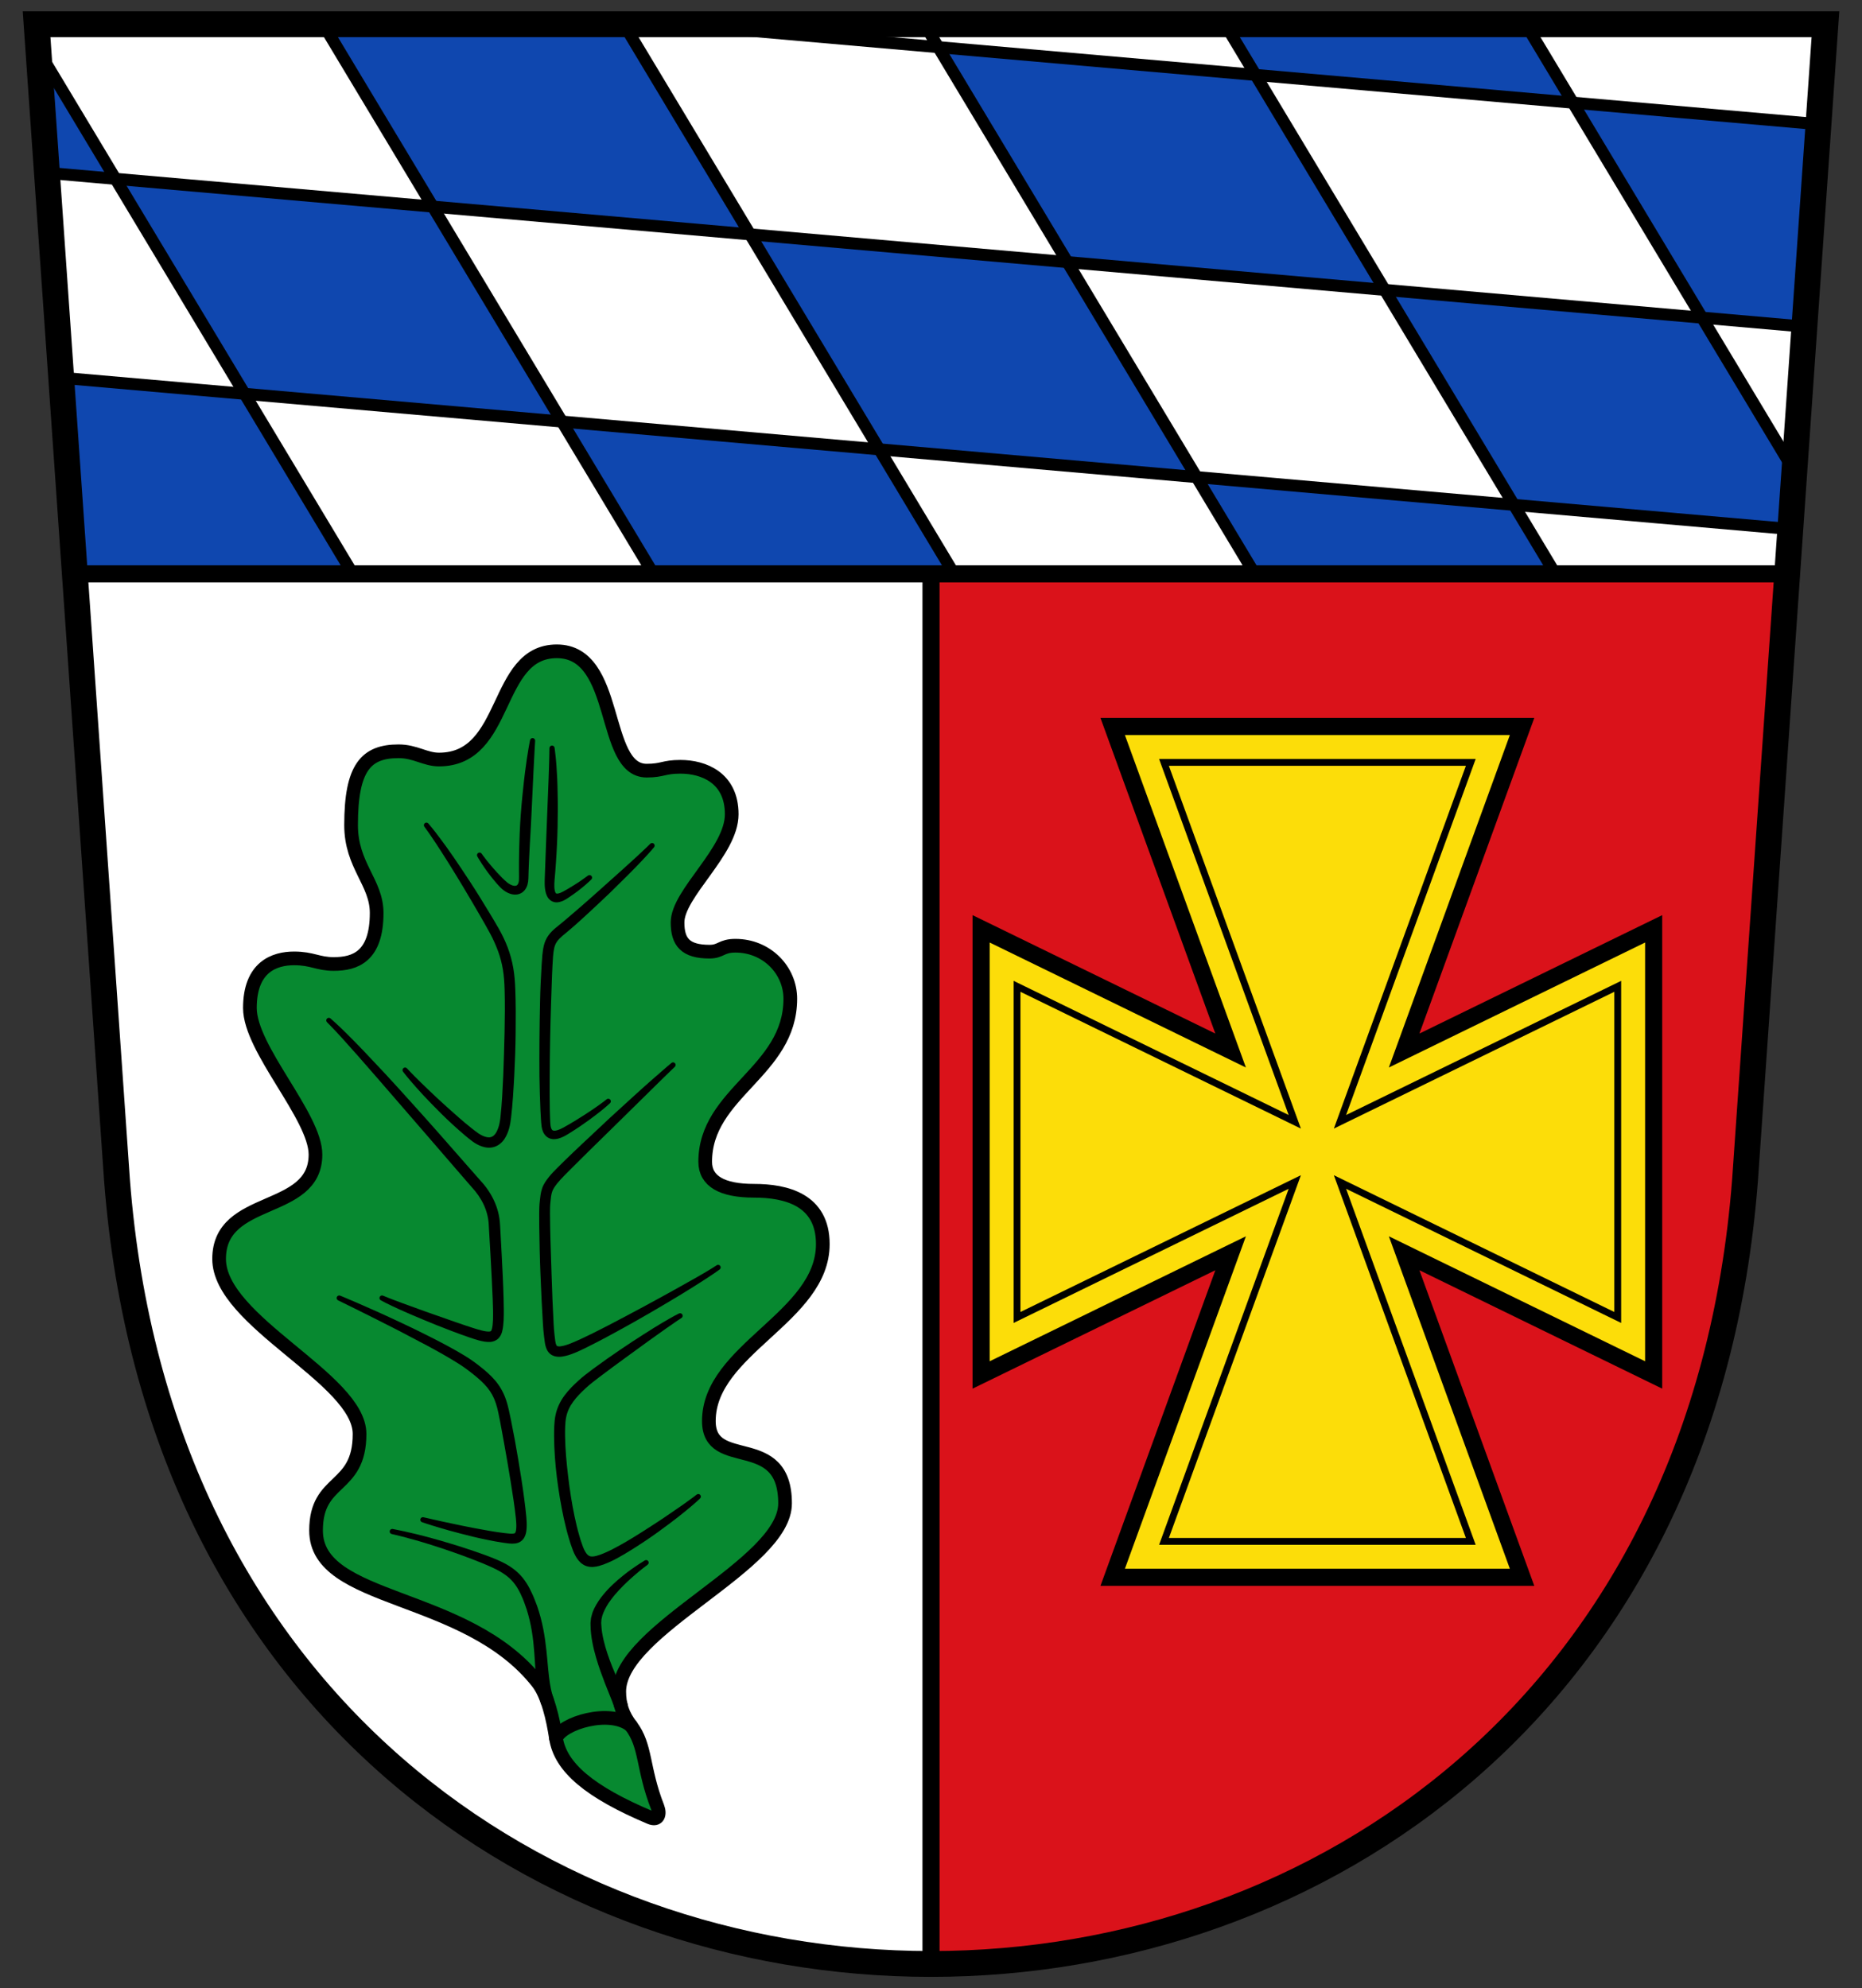 <?xml version="1.0" encoding="utf-8"?>
<!-- Generator: Adobe Illustrator 18.0.0, SVG Export Plug-In . SVG Version: 6.00 Build 0)  -->
<!DOCTYPE svg PUBLIC "-//W3C//DTD SVG 1.1//EN" "http://www.w3.org/Graphics/SVG/1.1/DTD/svg11.dtd">
<svg version="1.1" id="Ebene_1" xmlns="http://www.w3.org/2000/svg" xmlns:xlink="http://www.w3.org/1999/xlink" x="0px" y="0px"
	 width="544.25px" height="581.1px" viewBox="0 0 544.25 581.1" style="enable-background:new 0 0 544.25 581.1;"
	 xml:space="preserve">
<rect x="0" y="0" width="544.25" height="581.1" fill="#333333" stroke="none"/>
<path style="fill:#FFFFFF;" d="M533.555,7.087l-11.17,160.62h-250.26v406.3c-113.09,0-226.18-76.37-237.93-229.12l-12.32-177.18
	L10.695,7.087H533.555z"/>
<path style="fill:#DA121A;" d="M522.393,167.707l-12.33,177.18c-11.75,152.75-124.84,229.12-237.93,229.12v-406.3H522.393z"/>
<polygon style="fill:#0F47AF;" points="278.855,167.714 190.985,167.714 164.245,123.214 256.995,131.324 "/>
<polygon style="fill:#0F47AF;" points="454.605,167.714 366.725,167.714 349.745,139.444 442.495,147.554 "/>
<polygon style="fill:#0F47AF;" points="524.475,137.754 523.305,154.624 442.495,147.554 404.745,84.724 497.485,92.834 "/>
<polygon style="fill:#0F47AF;" points="33.735,52.264 13.715,50.514 11.235,14.804 "/>
<polygon style="fill:#0F47AF;" points="103.105,167.714 21.875,167.714 17.885,110.404 71.495,115.094 "/>
<polygon style="fill:#0F47AF;" points="219.235,68.494 126.495,60.384 94.475,7.094 182.345,7.094 "/>
<polygon style="fill:#0F47AF;" points="164.245,123.214 71.495,115.094 33.735,52.264 126.495,60.384 "/>
<polygon style="fill:#0F47AF;" points="349.735,139.444 256.995,131.324 219.235,68.494 311.985,76.604 "/>
<polygon style="fill:#0F47AF;" points="404.745,84.724 311.985,76.604 274.235,13.784 366.985,21.894 366.995,21.894 "/>
<polygon style="fill:#0F47AF;" points="459.735,30.014 366.995,21.894 366.985,21.894 358.095,7.094 445.965,7.094 "/>
<polygon style="fill:#0F47AF;" points="531.535,36.294 527.415,95.454 497.485,92.834 459.735,30.014 "/>
<path style="fill:none;stroke:#000000;stroke-width:7.551;" d="M10.695,7.087l11.179,160.628l12.32,177.179c11.75,152.748,124.842,229.122,237.933,229.122
	c113.092,0,226.184-76.374,237.934-229.122l12.326-177.179L533.563,7.087H10.695z"/>
<line style="fill:none;stroke:#000000;stroke-width:5;stroke-linejoin:round;" x1="21.875" y1="167.714" x2="522.388" y2="167.714"/>
<line style="fill:none;stroke:#000000;stroke-width:5;stroke-linejoin:round;" x1="272.129" y1="167.714" x2="272.129" y2="574.016"/>
<polygon style="fill:#FCDD09;stroke:#000000;stroke-width:5;stroke-miterlimit:10;" points="483.352,271.473 483.352,336.67 483.352,401.867 410.421,366.296 444.895,461.012 385.062,461.012 
	325.228,461.012 359.702,366.296 286.772,401.867 286.772,336.67 286.772,271.473 359.702,307.044 325.228,212.328 385.062,212.328 
	444.895,212.328 410.421,307.044 "/>
<path style="fill:none;stroke:#000000;stroke-width:2;stroke-miterlimit:10;" d="M340.224,450.512H429.9l-38.234-105.045l81.186,39.597v-96.787l-81.186,39.597L429.9,222.828h-89.676
	l38.233,105.045l-81.186-39.597v96.787l81.186-39.597L340.224,450.512z"/>
<line style="fill:none;stroke:#000000;stroke-width:3.5;stroke-linejoin:round;" x1="523.303" y1="154.629" x2="17.89" y2="110.411"/>
<line style="fill:none;stroke:#000000;stroke-width:3.5;stroke-linejoin:round;" x1="527.419" y1="95.462" x2="13.721" y2="50.519"/>
<line style="fill:none;stroke:#000000;stroke-width:3.5;stroke-linejoin:round;" x1="531.535" y1="36.294" x2="197.782" y2="7.094"/>
<line style="fill:none;stroke:#000000;stroke-width:3.5;stroke-linejoin:round;" x1="11.236" y1="14.812" x2="103.114" y2="167.722"/>
<line style="fill:none;stroke:#000000;stroke-width:3.5;stroke-linejoin:round;" x1="182.347" y1="7.094" x2="278.862" y2="167.722"/>
<line style="fill:none;stroke:#000000;stroke-width:3.5;stroke-linejoin:round;" x1="94.473" y1="7.094" x2="190.988" y2="167.722"/>
<line style="fill:none;stroke:#000000;stroke-width:3.5;stroke-linejoin:round;" x1="270.221" y1="7.094" x2="366.735" y2="167.722"/>
<line style="fill:none;stroke:#000000;stroke-width:3.5;stroke-linejoin:round;" x1="358.095" y1="7.094" x2="454.609" y2="167.722"/>
<line style="fill:none;stroke:#000000;stroke-width:3.5;stroke-linejoin:round;" x1="445.969" y1="7.094" x2="524.477" y2="137.753"/>
<g>
	<path style="fill:#078930;stroke:#000000;stroke-width:4;stroke-linecap:round;stroke-linejoin:round;stroke-miterlimit:10;" d="M190.015,531.206c-17.69-7.477-26.189-14.648-27.503-23.157c-0.892-5.777-2.413-12.592-5.394-16.376
		c-20.924-26.558-64.739-23.058-64.739-44.342c0-15.55,12.717-11.717,12.717-28.217c0-16.167-41.05-32.833-41.05-51.167
		c0-18.833,28.167-12.833,28.167-30.5c0-11.168-19.167-30.833-19.167-42.833c0-12.018,7.162-14.5,12.916-14.5
		c5.334,0,6.934,1.633,11.601,1.633c6.214,0,12.533-2.133,12.533-14.901c0-8.982-7.476-13.857-7.476-25.681
		c0-16.884,4.385-21.584,13.885-21.584c4.875,0,7.777,2.412,11.808,2.412c20.55,0,15.942-31.629,34.442-31.629
		c18.458,0,12.875,34.875,26.25,34.875c4.791,0,4.875-1.125,9.883-1.125c6.757,0,14.991,3.177,14.991,13.875
		c0,10.875-15.833,23.125-15.833,31.625c0,5.75,2.333,8.533,9.333,8.533c3.417,0,3.407-1.734,7.583-1.734
		c9.208,0,16.042,7.2,16.042,15.508c0,21.317-24.875,27.384-24.875,47.634c0,5.676,4.917,8.475,14.25,8.475
		c9.356,0,20.125,2.583,20.125,15.583c0,21.375-33.308,30.75-33.308,51.717c0,14.783,22.275,2.783,22.275,24.067
		c0,18.05-48.467,36.766-48.467,55c0,3.943,1.101,6.945,3.408,9.967c4.549,5.958,3.321,12.385,7.792,23.81
		C193.01,530.233,192.395,532.212,190.015,531.206z"/>
	<g>
		<path d="M156.422,216.516c0,0-0.056,0.939-0.156,2.583c-0.085,1.639-0.207,3.98-0.354,6.79c-0.132,2.813-0.286,6.094-0.451,9.611
			c-0.085,1.757-0.173,3.573-0.262,5.418c-0.08,1.845-0.226,3.716-0.319,5.588c-0.093,1.872-0.186,3.743-0.278,5.586
			c-0.036,0.92-0.071,1.833-0.106,2.735c-0.045,0.928-0.008,1.704-0.13,2.832c-0.146,1.04-0.537,2.307-1.677,3.153
			c-0.559,0.406-1.233,0.616-1.847,0.651c-0.617,0.038-1.177-0.067-1.678-0.223c-0.999-0.326-1.782-0.861-2.448-1.435
			c-0.353-0.312-0.58-0.555-0.864-0.854c-0.279-0.293-0.516-0.563-0.759-0.841c-1.901-2.195-3.263-4.145-4.186-5.549
			c-0.923-1.398-1.388-2.249-1.388-2.249l-0.012-0.021c-0.198-0.364-0.064-0.819,0.299-1.018c0.343-0.187,0.769-0.076,0.983,0.241
			c0,0,0.51,0.762,1.523,2.03c1.016,1.256,2.514,3.055,4.447,5.01c0.24,0.238,0.498,0.491,0.742,0.713
			c0.235,0.22,0.55,0.494,0.775,0.677c0.501,0.396,1.071,0.724,1.621,0.88c0.561,0.154,1.012,0.092,1.239-0.112
			c0.25-0.188,0.487-0.699,0.549-1.386c0.054-0.628,0.006-1.651,0.009-2.538c0-0.914,0-1.839,0-2.771
			c0.009-1.863,0.052-3.754,0.112-5.642c0.069-1.888,0.11-3.777,0.233-5.633c0.103-1.856,0.251-3.68,0.399-5.444
			c0.151-1.764,0.337-3.466,0.504-5.08c0.18-1.614,0.328-3.14,0.522-4.545c0.371-2.813,0.698-5.147,0.997-6.789
			c0.273-1.638,0.471-2.555,0.471-2.555l0.003-0.015c0.087-0.406,0.487-0.664,0.893-0.576
			C156.198,215.816,156.444,216.152,156.422,216.516z"/>
	</g>
	<g>
		<path d="M178.302,322.435c0,0-0.085,0.077-0.249,0.228c-0.161,0.15-0.408,0.373-0.747,0.666c-0.664,0.583-1.651,1.392-2.94,2.383
			c-1.29,0.988-2.869,2.166-4.744,3.434c-0.937,0.635-1.945,1.295-3.03,1.969c-0.273,0.167-0.549,0.336-0.829,0.507
			c-0.294,0.165-0.591,0.331-0.892,0.5c-0.713,0.343-1.415,0.65-2.318,0.788c-0.455,0.055-0.957,0.085-1.506-0.062
			c-0.541-0.116-1.099-0.435-1.499-0.843c-0.827-0.842-1.071-1.814-1.229-2.672c-0.142-0.918-0.143-1.602-0.213-2.382
			c-0.06-0.761-0.087-1.563-0.133-2.361c-0.151-3.19-0.234-6.526-0.294-9.986c-0.057-6.914,0.004-14.279,0.171-21.648
			c0.068-3.687,0.252-7.366,0.47-11.01c0.14-1.821,0.178-3.611,0.651-5.623c0.236-0.997,0.693-2.049,1.322-2.913
			c0.622-0.873,1.346-1.561,2.056-2.16c1.415-1.143,2.64-2.138,3.897-3.233c1.252-1.076,2.476-2.13,3.668-3.155
			c2.375-2.069,4.602-4.051,6.649-5.89c4.127-3.642,7.508-6.744,9.874-8.904c2.36-2.175,3.63-3.456,3.63-3.456
			c0.292-0.294,0.767-0.297,1.062-0.005c0.276,0.274,0.292,0.712,0.053,1.008c0,0-1.187,1.458-3.414,3.796
			c-2.203,2.369-5.472,5.615-9.428,9.477c-2.001,1.907-4.179,3.961-6.508,6.112c-1.167,1.074-2.363,2.179-3.616,3.285
			c-1.232,1.099-2.625,2.258-3.881,3.292c-0.601,0.516-1.132,1.052-1.519,1.613c-0.392,0.56-0.65,1.153-0.82,1.883
			c-0.338,1.449-0.399,3.274-0.506,5.057c-0.199,3.583-0.265,7.253-0.411,10.916c-0.248,7.331-0.383,14.673-0.408,21.547
			c-0.029,3.434-0.031,6.762,0.037,9.888c0.025,0.781,0.03,1.537,0.07,2.307c0.044,0.75,0.05,1.583,0.128,2.136
			c0.078,0.594,0.269,1.098,0.46,1.293c0.16,0.203,0.399,0.276,0.884,0.248c0.468-0.043,1.033-0.248,1.517-0.451
			c0.281-0.142,0.559-0.282,0.833-0.421c0.277-0.153,0.55-0.305,0.82-0.455c1.077-0.608,2.091-1.212,3.035-1.795
			c1.887-1.168,3.521-2.212,4.836-3.113c1.317-0.896,2.328-1.636,3.002-2.138c0.333-0.248,0.592-0.449,0.767-0.591
			c0.175-0.138,0.265-0.209,0.265-0.209c0.325-0.257,0.797-0.203,1.054,0.122C178.629,321.725,178.588,322.171,178.302,322.435z"/>
	</g>
	<g>
		<path d="M162.093,218.567c0,0,0.136,0.87,0.298,2.414c0.072,0.775,0.19,1.725,0.25,2.801c0.066,1.079,0.14,2.296,0.22,3.623
			c0.068,1.327,0.094,2.765,0.127,4.285c0.028,1.52,0.065,3.123,0.054,4.78c-0.008,3.314-0.069,6.848-0.241,10.377
			c-0.083,1.765-0.178,3.529-0.304,5.265c-0.111,1.721-0.251,3.48-0.4,5.065c-0.063,0.868-0.108,1.541-0.057,2.233
			c0.039,0.668,0.193,1.293,0.361,1.553c0.092,0.105,0.102,0.163,0.186,0.177c0.019,0.038,0.115,0.011,0.171,0.042
			c0.093-0.009,0.184,0,0.295-0.016c0.457-0.064,1.025-0.299,1.542-0.583c1.105-0.603,2.156-1.235,3.04-1.788
			c0.897-0.552,1.664-1.057,2.287-1.489c1.241-0.869,1.939-1.393,1.939-1.393c0.332-0.249,0.803-0.182,1.052,0.15
			c0.226,0.301,0.191,0.717-0.065,0.978l-0.015,0.015c0,0-0.628,0.638-1.821,1.66c-0.596,0.512-1.334,1.119-2.205,1.785
			c-0.889,0.658-1.864,1.355-3.023,2.112c-0.614,0.389-1.295,0.784-2.236,1.017c-0.236,0.055-0.508,0.084-0.773,0.107
			c-0.3-0.022-0.583-0.002-0.906-0.115c-0.646-0.143-1.228-0.617-1.596-1.095c-0.702-0.995-0.851-1.952-0.98-2.851
			c-0.114-0.891-0.094-1.846-0.077-2.626c0.122-3.299,0.251-6.818,0.381-10.336c0.277-7.017,0.554-14.033,0.762-19.295
			c0.111-2.63,0.146-4.821,0.197-6.343c0.028-1.542,0.043-2.423,0.043-2.423c0.007-0.415,0.35-0.746,0.765-0.739
			c0.371,0.007,0.675,0.281,0.729,0.636L162.093,218.567z"/>
	</g>
	<g>
		<path d="M197.252,311.799c0,0-0.435,0.414-1.25,1.19c-0.802,0.784-1.979,1.935-3.477,3.399c-2.993,2.946-7.27,7.154-12.402,12.204
			c-2.569,2.52-5.353,5.249-8.297,8.136c-1.46,1.452-2.96,2.943-4.493,4.467c-1.494,1.525-3.174,3.08-4.454,4.675
			c-0.652,0.833-1.231,1.639-1.49,2.439c-0.283,0.812-0.39,1.906-0.502,3.038l-0.072,0.807l-0.041,0.872l-0.017,1.661
			c0.014,1.162,0.028,2.33,0.042,3.502c0.076,4.705,0.291,9.499,0.421,14.291c0.158,4.789,0.327,9.591,0.59,14.278l0.112,1.739
			c0.042,0.609,0.086,1.04,0.162,1.679c0.14,1.187,0.241,2.383,0.516,2.933c0.15,0.268,0.155,0.286,0.34,0.352
			c0.216,0.046,0.575,0.102,1.034,0.016c0.892-0.125,1.913-0.451,2.896-0.854c4.043-1.667,7.882-3.687,11.547-5.562
			c3.652-1.893,7.076-3.748,10.246-5.445c6.332-3.409,11.552-6.354,15.198-8.419c1.818-1.042,3.226-1.884,4.177-2.467
			c0.932-0.595,1.43-0.913,1.43-0.913l0.031-0.02c0.349-0.223,0.812-0.12,1.035,0.229c0.216,0.338,0.125,0.785-0.198,1.015
			c0,0-0.498,0.354-1.432,1.016c-0.939,0.64-2.322,1.562-4.099,2.697c-1.782,1.126-3.936,2.51-6.453,4.014
			c-2.51,1.516-5.356,3.201-8.476,5.017c-3.112,1.828-6.531,3.725-10.165,5.712c-1.818,0.992-3.692,1.999-5.634,2.997
			c-0.96,0.505-1.965,1.001-2.979,1.502c-0.509,0.259-1.009,0.481-1.516,0.719l-0.761,0.354l-0.838,0.347
			c-1.096,0.449-2.244,0.862-3.614,1.07c-0.666,0.11-1.48,0.127-2.371-0.125c-0.231-0.087-0.46-0.186-0.683-0.292
			c-0.217-0.132-0.425-0.297-0.626-0.461c-0.365-0.347-0.665-0.764-0.84-1.149c-0.369-0.779-0.507-1.491-0.602-2.115
			c-0.101-0.647-0.155-1.2-0.231-1.776c-0.068-0.523-0.152-1.26-0.192-1.824l-0.13-1.791c-0.306-4.751-0.513-9.547-0.712-14.356
			c-0.209-4.807-0.3-9.613-0.364-14.362c-0.005-1.191-0.009-2.377-0.014-3.558l0.037-1.843l0.048-0.871l0.089-0.925
			c0.135-1.165,0.223-2.39,0.688-3.748c0.483-1.378,1.295-2.42,2.028-3.348c0.335-0.429,0.766-0.903,1.18-1.349
			c0.399-0.408,0.796-0.814,1.191-1.218c0.792-0.782,1.576-1.556,2.351-2.323c1.554-1.521,3.102-2.975,4.601-4.398
			c3.013-2.826,5.863-5.497,8.492-7.963c2.663-2.43,5.104-4.657,7.267-6.631c2.163-1.974,4.077-3.667,5.66-5.052
			c1.592-1.384,2.842-2.471,3.695-3.212c0.86-0.728,1.318-1.116,1.318-1.116c0.316-0.268,0.79-0.228,1.057,0.088
			C197.568,311.072,197.537,311.527,197.252,311.799z"/>
	</g>
	<g>
		<path d="M199.198,385.204c0,0-0.42,0.277-1.207,0.796c-0.765,0.522-1.893,1.282-3.323,2.298c-1.427,1.016-3.159,2.25-5.146,3.665
			c-1.975,1.435-4.202,3.053-6.632,4.818c-2.422,1.773-5.052,3.692-7.777,5.762c-1.363,1.049-2.742,2.08-3.995,3.259
			c-1.292,1.207-2.555,2.459-3.559,3.844c-1.017,1.379-1.748,2.902-2.074,4.57c-0.094,0.397-0.142,0.876-0.188,1.234l-0.1,1.462
			c-0.021,0.938-0.055,1.836-0.028,2.818c0.049,3.859,0.423,7.823,0.893,11.76c0.462,3.941,1.076,7.871,1.869,11.682
			c0.408,1.901,0.845,3.78,1.375,5.588l0.398,1.35l0.45,1.307c0.071,0.198,0.157,0.476,0.215,0.609l0.269,0.66
			c0.17,0.356,0.328,0.682,0.533,1.005c0.399,0.647,0.827,1.009,1.258,1.149c0.436,0.157,1.11,0.105,1.858-0.083
			c0.734-0.191,1.581-0.494,2.313-0.821c0.845-0.341,1.542-0.715,2.278-1.058c2.99-1.53,5.763-3.218,8.289-4.806
			c2.516-1.612,4.84-3.079,6.855-4.444c2.007-1.377,3.757-2.578,5.198-3.567c1.436-0.998,2.53-1.818,3.283-2.368
			c0.739-0.561,1.133-0.861,1.133-0.861l0.021-0.015c0.33-0.251,0.801-0.187,1.051,0.143c0.235,0.31,0.191,0.745-0.088,1.005
			c0,0-0.375,0.346-1.077,0.996c-0.709,0.635-1.77,1.541-3.138,2.66c-1.359,1.134-3.058,2.442-5.027,3.919
			c-1.973,1.47-4.205,3.124-6.733,4.802c-2.527,1.685-5.285,3.473-8.395,5.174c-0.812,0.418-1.663,0.862-2.459,1.19
			c-0.883,0.395-1.724,0.712-2.739,0.992c-0.991,0.247-2.213,0.476-3.556,0.061c-0.666-0.197-1.255-0.582-1.755-1.002
			c-0.472-0.435-0.859-0.91-1.167-1.391c-0.306-0.469-0.569-0.99-0.803-1.492l-0.275-0.658c-0.129-0.306-0.178-0.487-0.272-0.737
			l-0.498-1.409l-0.435-1.424c-0.576-1.905-1.046-3.844-1.485-5.803c-0.853-3.921-1.516-7.927-2.025-11.957
			c-0.489-4.033-0.804-8.083-0.83-12.131c-0.02-0.994,0.025-2.065,0.063-3.084l0.113-1.461c0.073-0.608,0.133-1.097,0.259-1.644
			c0.436-2.139,1.431-4.134,2.665-5.766c1.228-1.654,2.631-3,3.993-4.252c1.401-1.292,2.879-2.372,4.258-3.415
			c2.799-2.066,5.481-3.938,7.981-5.636c2.494-1.704,4.817-3.211,6.89-4.527c2.069-1.32,3.883-2.46,5.407-3.352
			c1.518-0.894,2.736-1.591,3.579-2.047c0.837-0.433,1.284-0.663,1.284-0.663c0.368-0.19,0.822-0.046,1.012,0.323
			C199.631,384.574,199.512,384.995,199.198,385.204z"/>
	</g>
	<g>
		<path d="M125.218,240.702c0,0,0.338,0.405,0.972,1.163c0.634,0.781,1.538,1.929,2.637,3.417c1.098,1.491,2.433,3.299,3.88,5.427
			c1.455,2.123,3.07,4.534,4.797,7.188c1.738,2.647,3.531,5.57,5.414,8.671c0.938,1.563,1.892,3.132,2.853,4.822
			c0.948,1.69,1.862,3.523,2.585,5.438c0.737,1.921,1.297,3.966,1.666,6.06c0.365,2.098,0.522,4.23,0.594,6.331
			c0.158,4.175,0.15,8.413,0.101,12.632c-0.038,4.224-0.196,8.442-0.407,12.596c-0.227,4.159-0.459,8.23-0.93,12.237
			c-0.235,1.99-0.638,4.215-1.916,6.181c-0.641,0.978-1.66,1.92-2.946,2.329c-1.287,0.421-2.59,0.245-3.625-0.108
			c-2.117-0.716-3.567-2.089-4.852-3.121c-1.35-1.127-2.564-2.23-3.747-3.307c-2.351-2.147-4.396-4.219-6.194-6.068
			c-1.795-1.851-3.329-3.495-4.55-4.89c-2.464-2.767-3.745-4.478-3.745-4.478l-0.008-0.011c-0.248-0.332-0.181-0.802,0.151-1.051
			c0.311-0.232,0.745-0.186,1.002,0.093c0,0,1.406,1.531,4.022,4.095c1.317,1.271,2.908,2.824,4.773,4.563
			c1.864,1.74,4.012,3.656,6.359,5.722c1.179,1.016,2.429,2.088,3.72,3.107c1.361,1.063,2.621,2.095,3.982,2.492
			c1.374,0.44,2.309,0.147,3.122-1.065c0.389-0.604,0.685-1.375,0.916-2.184c0.085-0.417,0.198-0.756,0.266-1.276l0.108-0.676
			l0.08-0.714c0.417-3.832,0.615-7.908,0.801-12.019c0.167-4.121,0.272-8.313,0.379-12.502c0.087-4.193,0.134-8.372,0.016-12.476
			c-0.052-2.037-0.184-4.013-0.497-5.919c-0.319-1.905-0.804-3.751-1.464-5.519c-0.664-1.777-1.423-3.455-2.301-5.091
			c-0.879-1.631-1.817-3.258-2.705-4.815c-1.787-3.129-3.549-6.046-5.151-8.753c-3.227-5.401-6.048-9.822-8.061-12.879
			c-1.007-1.531-1.837-2.699-2.389-3.494c-0.58-0.796-0.889-1.221-0.889-1.221c-0.246-0.333-0.175-0.803,0.158-1.049
			C124.516,240.344,124.964,240.404,125.218,240.702z"/>
	</g>
	<g>
		<path d="M96.611,297.671c0,0,0.423,0.379,1.217,1.089c0.804,0.686,1.927,1.814,3.371,3.206c1.409,1.411,3.131,3.115,5.037,5.129
			c1.901,2.017,4.046,4.293,6.385,6.776c2.325,2.496,4.792,5.243,7.413,8.139c2.611,2.904,5.377,5.955,8.184,9.158
			c2.81,3.199,5.713,6.504,8.664,9.863c1.487,1.688,2.987,3.39,4.492,5.098c1.545,1.875,2.82,3.999,3.669,6.332
			c0.424,1.164,0.737,2.374,0.924,3.606c0.095,0.609,0.15,1.252,0.189,1.842l0.098,1.692c0.123,2.259,0.246,4.508,0.367,6.74
			c0.23,4.47,0.466,8.868,0.574,13.148c0.049,2.153,0.111,4.223,0.013,6.407c-0.08,1.05-0.117,2.104-0.455,3.338
			c-0.162,0.595-0.451,1.344-1.105,1.981c-0.657,0.647-1.543,0.917-2.233,0.988c-1.365,0.091-2.384-0.179-3.381-0.418
			c-1.003-0.266-1.855-0.556-2.758-0.863c-1.778-0.61-3.44-1.215-5.044-1.821c-3.197-1.215-6.104-2.374-8.662-3.453
			c-2.558-1.077-4.792-2.007-6.604-2.845c-1.815-0.835-3.238-1.495-4.2-1.989c-0.961-0.489-1.472-0.78-1.472-0.78
			c-0.361-0.205-0.487-0.663-0.282-1.024c0.19-0.336,0.601-0.468,0.948-0.32l0.007,0.003c0,0,2.041,0.872,5.769,2.23
			c1.862,0.676,4.124,1.497,6.717,2.439c2.604,0.913,5.541,1.943,8.745,3.067c1.597,0.553,3.28,1.133,4.987,1.676
			c0.84,0.27,1.766,0.551,2.597,0.763c0.837,0.209,1.728,0.361,2.317,0.306c0.273-0.047,0.364-0.101,0.416-0.156
			c0.06-0.052,0.19-0.253,0.275-0.62c0.193-0.701,0.256-1.69,0.309-2.679c0.063-1.911-0.016-4.029-0.091-6.129
			c-0.174-4.229-0.396-8.616-0.653-13.073c-0.131-2.23-0.262-4.479-0.395-6.736l-0.091-1.698c-0.033-0.541-0.07-1.028-0.145-1.541
			c-0.145-1.012-0.394-2.012-0.739-2.985c-0.686-1.944-1.762-3.781-3.079-5.405c-1.471-1.697-2.937-3.387-4.391-5.064
			c-2.921-3.382-5.796-6.71-8.579-9.93c-5.567-6.432-10.764-12.436-15.218-17.581c-4.447-5.149-8.216-9.379-10.867-12.319
			c-1.341-1.44-2.369-2.578-3.131-3.334c-0.745-0.761-1.142-1.167-1.142-1.167l-0.004-0.004c-0.29-0.296-0.285-0.771,0.012-1.061
			C95.87,297.416,96.319,297.411,96.611,297.671z"/>
	</g>
	<g>
		<path d="M99.437,378.69c0,0,1.829,0.738,5.003,2.12c3.178,1.366,7.691,3.374,13.057,5.904c2.686,1.26,5.582,2.657,8.615,4.207
			c3.035,1.552,6.219,3.208,9.452,5.156c1.618,0.962,3.268,2.121,4.759,3.312c1.534,1.207,3.072,2.526,4.446,4.138
			c1.369,1.614,2.463,3.571,3.128,5.579c0.357,1.004,0.602,2.009,0.838,3.023l0.617,2.912c0.794,3.894,1.507,7.78,2.143,11.625
			c0.64,3.843,1.241,7.629,1.726,11.32c0.239,1.85,0.472,3.662,0.626,5.488c0.03,0.474,0.06,0.945,0.09,1.414l0.016,0.658
			l-0.009,0.741c-0.057,0.967-0.082,2.009-0.779,3.234c-0.35,0.611-1.052,1.173-1.708,1.387c-0.657,0.231-1.224,0.257-1.734,0.262
			c-0.247-0.006-0.497-0.012-0.721-0.035l-0.361-0.033l-0.302-0.037c-0.402-0.049-0.798-0.096-1.216-0.162
			c-1.647-0.244-3.161-0.528-4.631-0.829c-2.933-0.578-5.573-1.263-7.914-1.864c-2.339-0.608-4.369-1.166-6.027-1.673
			c-3.326-0.985-5.198-1.643-5.198-1.643c-0.392-0.136-0.599-0.564-0.462-0.956c0.126-0.364,0.508-0.568,0.875-0.486
			c0,0,1.917,0.435,5.273,1.195c3.359,0.727,8.171,1.775,13.951,2.771c1.437,0.25,2.962,0.487,4.477,0.665
			c0.371,0.049,0.775,0.084,1.179,0.122l0.303,0.028l0.249,0.014c0.183,0.014,0.343,0.01,0.508,0.011
			c0.311-0.01,0.583-0.054,0.714-0.111c0.132-0.065,0.126-0.064,0.201-0.19c0.151-0.26,0.296-0.993,0.293-1.75l0-0.567l-0.026-0.657
			c-0.033-0.409-0.066-0.821-0.099-1.234c-0.171-1.719-0.427-3.513-0.688-5.327c-0.547-3.634-1.15-7.397-1.805-11.212
			c-0.672-3.811-1.344-7.693-2.081-11.54l-0.58-2.882c-0.203-0.905-0.415-1.82-0.711-2.671c-0.559-1.728-1.397-3.251-2.521-4.616
			c-1.133-1.359-2.515-2.587-3.959-3.743c-1.479-1.189-2.885-2.231-4.424-3.198c-3.061-1.941-6.188-3.66-9.154-5.261
			c-2.991-1.573-5.819-3.06-8.43-4.432c-5.253-2.696-9.667-4.883-12.753-6.42c-3.095-1.52-4.864-2.388-4.864-2.388
			c-0.372-0.183-0.525-0.632-0.343-1.004c0.174-0.354,0.591-0.511,0.952-0.366L99.437,378.69z"/>
	</g>
	<g>
		<path d="M114.786,446.881c0,0,0.294,0.058,0.845,0.167c0.551,0.108,1.358,0.263,2.396,0.496c2.072,0.449,4.999,1.147,8.484,2.11
			c3.483,0.964,7.523,2.164,11.808,3.622c2.143,0.733,4.345,1.514,6.579,2.436c2.245,0.94,4.552,2.117,6.501,3.957
			c1.966,1.824,3.274,4.168,4.266,6.391l0.365,0.839l0.341,0.864c0.209,0.551,0.428,1.074,0.626,1.639
			c0.386,1.163,0.766,2.317,1.044,3.438c1.202,4.508,1.614,8.818,1.949,12.406c0.313,3.601,0.617,6.491,1.038,8.397
			c0.216,0.946,0.4,1.676,0.576,2.137c0.159,0.472,0.244,0.723,0.244,0.723l0.054,0.159c0.354,1.046-0.208,2.181-1.254,2.534
			c-1.046,0.354-2.181-0.208-2.534-1.254c-0.004-0.012-0.011-0.034-0.015-0.047c0,0-0.099-0.319-0.285-0.917
			c-0.203-0.598-0.401-1.474-0.618-2.58c-0.419-2.21-0.644-5.301-0.853-8.87c-0.229-3.57-0.513-7.667-1.512-11.888
			c-0.233-1.07-0.544-2.094-0.851-3.138c-0.168-0.532-0.382-1.089-0.572-1.637l-0.281-0.78l-0.317-0.79
			c-0.869-2.094-1.911-4.048-3.424-5.562c-1.491-1.529-3.48-2.67-5.543-3.617c-2.096-0.956-4.246-1.808-6.328-2.605
			c-4.173-1.59-8.136-2.925-11.548-4.003c-3.412-1.076-6.292-1.874-8.303-2.386c-1.001-0.264-1.807-0.449-2.354-0.577
			c-0.547-0.129-0.839-0.197-0.839-0.197c-0.403-0.094-0.654-0.498-0.559-0.902C114.003,447.052,114.392,446.804,114.786,446.881z"
			/>
	</g>
	<path style="fill:none;stroke:#000000;stroke-width:4;stroke-linecap:round;stroke-linejoin:round;stroke-miterlimit:10;" d="M162.512,508.049c1.75-4.5,15.9-8.684,21.9-3.684"/>
	<g>
		<path d="M189.302,457.316c0,0-0.63,0.459-1.651,1.274c-0.512,0.413-1.14,0.917-1.833,1.519c-0.696,0.6-1.482,1.274-2.3,2.047
			c-0.828,0.763-1.687,1.624-2.555,2.56c-0.438,0.466-0.857,0.964-1.301,1.46c-0.402,0.524-0.858,1.032-1.238,1.593
			c-0.822,1.089-1.502,2.296-2.032,3.524l-0.342,0.93l-0.215,0.929c-0.088,0.31-0.048,0.608-0.088,0.91l-0.018,0.225l-0.005,0.056
			l-0.001,0.014c0,0.017-0.003-0.103-0.001-0.043l0.002,0.036l0.009,0.143l0.034,0.572c0.024,0.797,0.139,1.453,0.226,2.134
			c0.12,0.693,0.247,1.411,0.413,2.106c0.322,1.399,0.728,2.77,1.169,4.088c0.877,2.638,1.903,5.063,2.8,7.148
			c0.9,2.118,1.649,3.884,2.174,5.119c0.258,0.639,0.46,1.146,0.589,1.512c0.132,0.359,0.202,0.55,0.202,0.55
			c0.382,1.037-0.15,2.186-1.186,2.568c-1.037,0.382-2.186-0.15-2.568-1.186c-0.003-0.009-0.006-0.018-0.01-0.027l-0.029-0.082
			c0,0-0.058-0.168-0.167-0.484c-0.102-0.312-0.28-0.786-0.51-1.392c-0.494-1.238-1.199-3.006-2.045-5.128
			c-0.827-2.163-1.789-4.713-2.607-7.552c-0.411-1.418-0.788-2.907-1.079-4.455c-0.15-0.775-0.258-1.558-0.363-2.369
			c-0.077-0.833-0.167-1.694-0.157-2.428l-0.011-0.573l-0.003-0.143l-0.001-0.036l0-0.079l0.002-0.022l0.008-0.086l0.033-0.345
			c0.062-0.453,0.064-0.933,0.191-1.356l0.356-1.276l0.502-1.172c0.746-1.492,1.629-2.826,2.6-3.973
			c0.953-1.168,1.951-2.202,2.937-3.128c0.991-0.92,1.954-1.75,2.869-2.477c0.91-0.734,1.761-1.38,2.537-1.922
			c0.769-0.552,1.455-1.005,2.022-1.382c1.146-0.752,1.793-1.136,1.793-1.136l0.024-0.014c0.356-0.212,0.816-0.094,1.028,0.262
			C189.705,456.662,189.61,457.09,189.302,457.316z"/>
	</g>
</g>
<g>
</g>
<g>
</g>
<g>
</g>
<g>
</g>
<g>
</g>
<g>
</g>
</svg>
